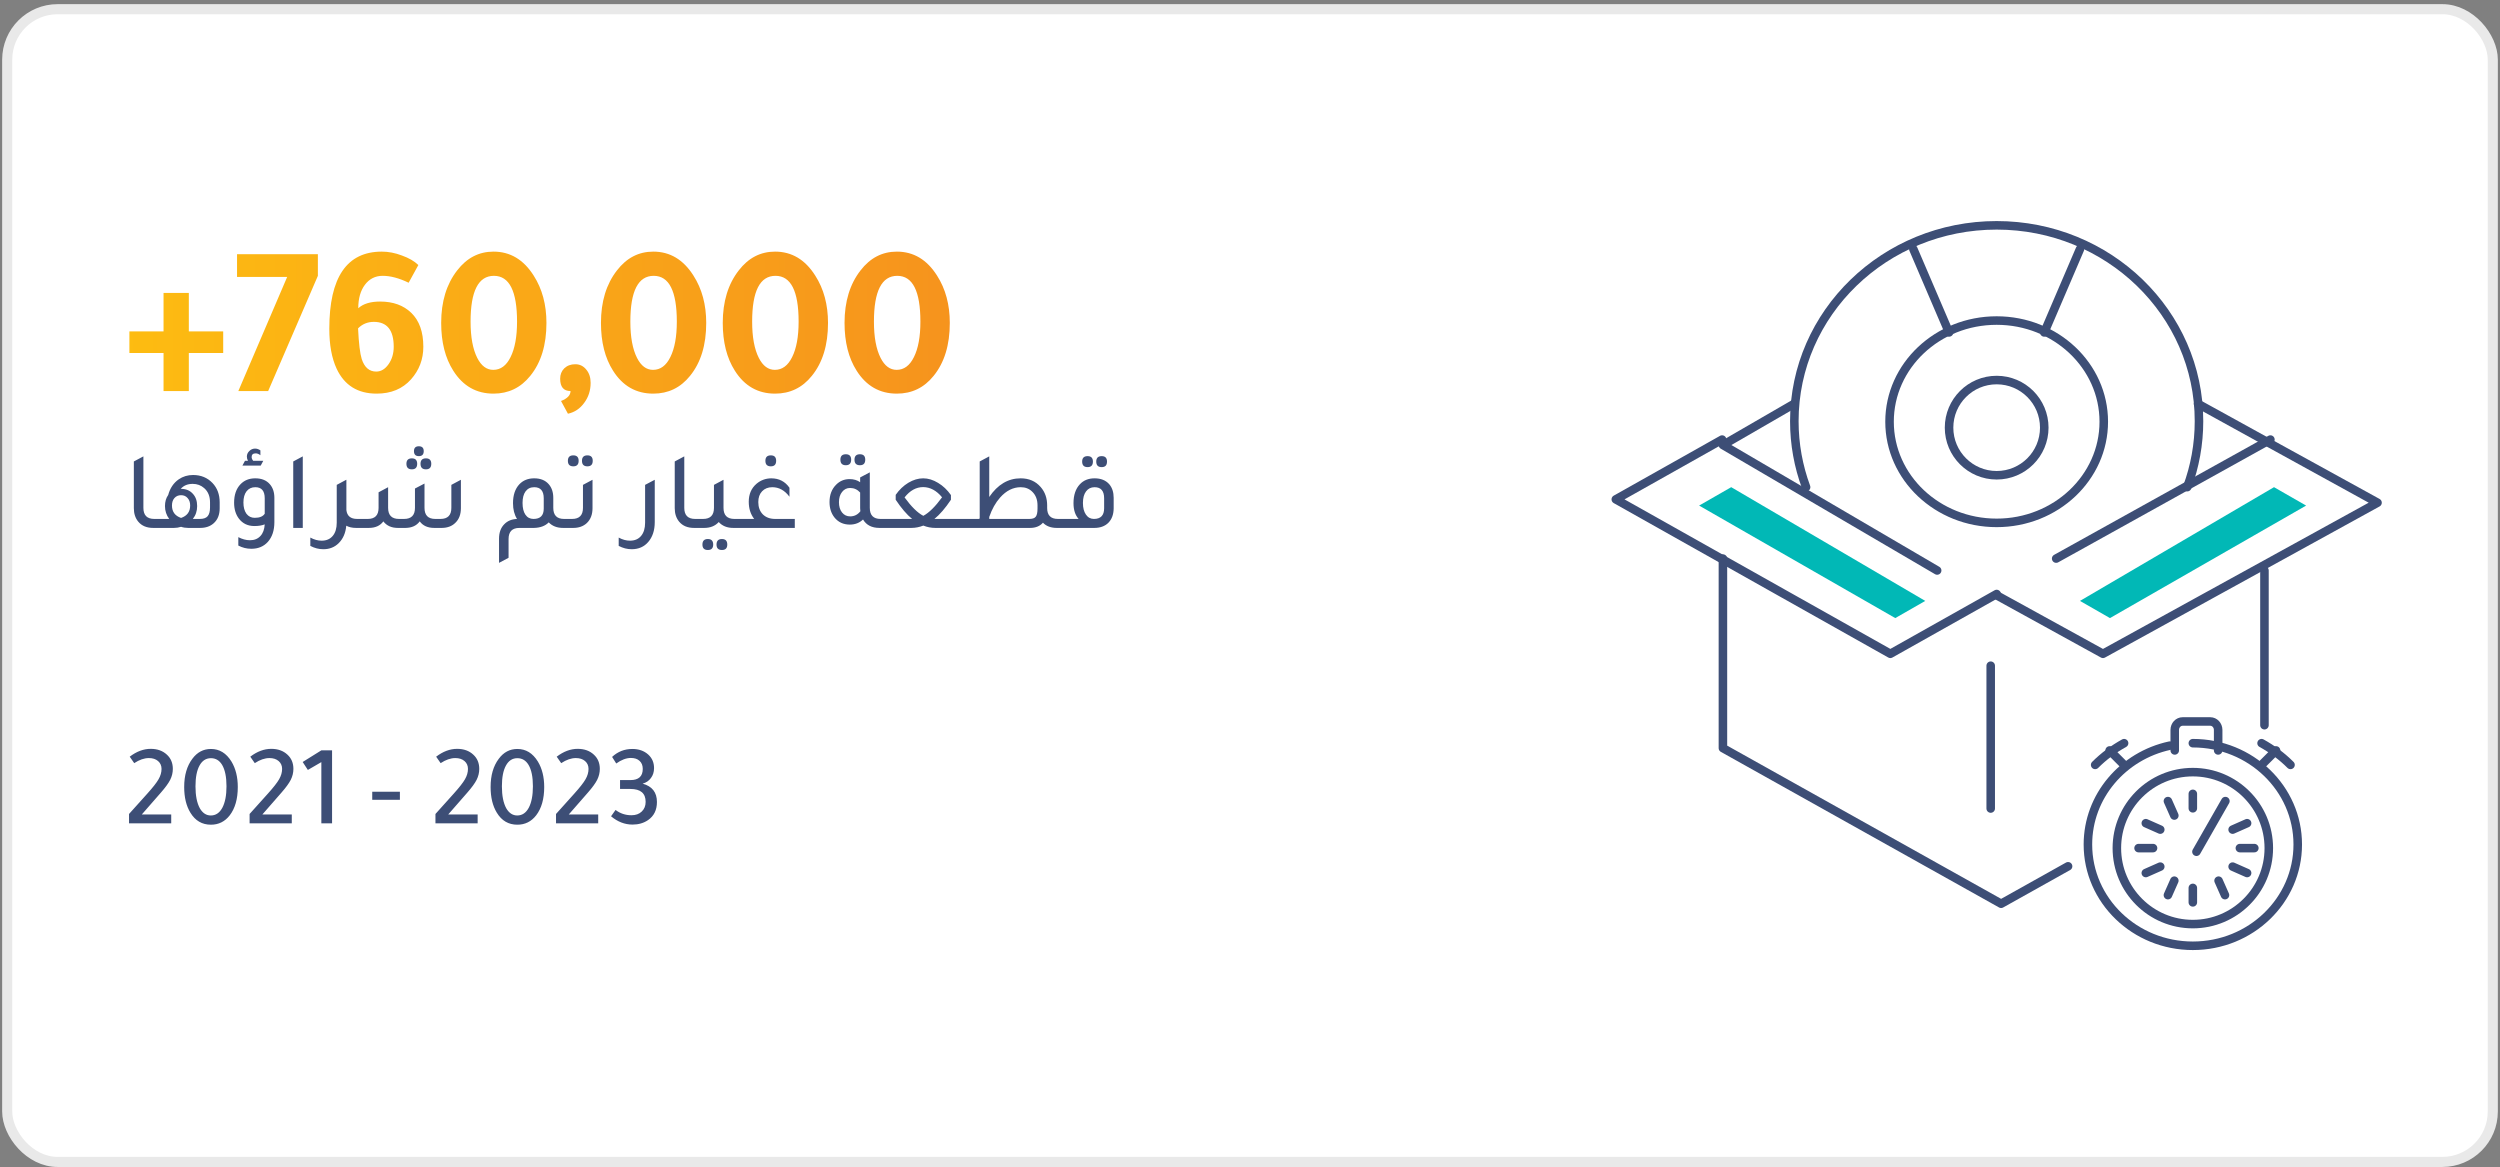 <svg width="347" height="162" viewBox="0 0 347 162" fill="none" xmlns="http://www.w3.org/2000/svg">
<rect x="0" y="0" width="347" height="162" fill="#808080" stroke="none"/>
<rect x="1" y="1.276" width="345" height="160" rx="7" fill="white"/>
<rect x="1" y="1.276" width="345" height="160" rx="7" stroke="#E9E9E9" stroke-width="1.4"/>
<path d="M22.7 48.995H17.96V45.995H22.7V40.656H26.21V45.995H30.98V48.995H26.21V54.276H22.7V48.995ZM39.861 38.435H32.901V35.285H44.121V38.285L37.221 54.276H33.081L39.861 38.435ZM49.728 42.785C50.408 42.166 51.418 41.855 52.758 41.855C54.558 41.855 55.998 42.376 57.078 43.416C58.198 44.495 58.758 46.066 58.758 48.126C58.758 49.865 58.188 51.376 57.048 52.656C55.868 53.975 54.278 54.636 52.278 54.636C49.658 54.636 47.808 53.486 46.728 51.185C46.048 49.725 45.708 47.876 45.708 45.636C45.708 38.495 48.138 34.925 52.998 34.925C53.918 34.925 54.848 35.105 55.788 35.465C56.748 35.806 57.508 36.245 58.068 36.785L56.718 39.245C55.398 38.605 54.198 38.285 53.118 38.285C52.098 38.285 51.278 38.696 50.658 39.516C50.038 40.336 49.728 41.425 49.728 42.785ZM49.698 45.575C49.798 47.656 49.968 49.075 50.208 49.836C50.588 50.995 51.258 51.575 52.218 51.575C52.878 51.575 53.448 51.236 53.928 50.556C54.408 49.876 54.648 49.066 54.648 48.126C54.648 45.825 53.728 44.675 51.888 44.675C51.028 44.675 50.298 44.975 49.698 45.575ZM68.496 34.925C70.816 34.925 72.676 36.035 74.076 38.255C75.256 40.096 75.846 42.285 75.846 44.825C75.846 47.886 75.096 50.336 73.596 52.175C72.276 53.816 70.576 54.636 68.496 54.636C66.116 54.636 64.256 53.575 62.916 51.456C61.796 49.696 61.236 47.486 61.236 44.825C61.236 41.865 61.976 39.435 63.456 37.535C64.796 35.795 66.476 34.925 68.496 34.925ZM68.556 38.285C66.396 38.285 65.316 40.406 65.316 44.645C65.316 46.785 65.626 48.465 66.246 49.685C66.806 50.785 67.546 51.336 68.466 51.336C69.486 51.336 70.286 50.745 70.866 49.566C71.466 48.365 71.766 46.725 71.766 44.645C71.766 40.406 70.696 38.285 68.556 38.285ZM78.83 57.425L77.87 55.656C78.75 55.316 79.19 54.855 79.19 54.276C78.23 54.276 77.75 53.706 77.75 52.566C77.75 51.986 77.94 51.505 78.32 51.126C78.72 50.745 79.23 50.556 79.85 50.556C80.47 50.556 80.98 50.806 81.38 51.306C81.78 51.785 81.98 52.395 81.98 53.136C81.98 54.196 81.68 55.126 81.08 55.925C80.5 56.725 79.75 57.225 78.83 57.425ZM90.673 34.925C92.993 34.925 94.853 36.035 96.253 38.255C97.433 40.096 98.023 42.285 98.023 44.825C98.023 47.886 97.273 50.336 95.773 52.175C94.453 53.816 92.753 54.636 90.673 54.636C88.293 54.636 86.433 53.575 85.093 51.456C83.973 49.696 83.413 47.486 83.413 44.825C83.413 41.865 84.153 39.435 85.633 37.535C86.973 35.795 88.653 34.925 90.673 34.925ZM90.733 38.285C88.573 38.285 87.493 40.406 87.493 44.645C87.493 46.785 87.803 48.465 88.423 49.685C88.983 50.785 89.723 51.336 90.643 51.336C91.663 51.336 92.463 50.745 93.043 49.566C93.643 48.365 93.943 46.725 93.943 44.645C93.943 40.406 92.873 38.285 90.733 38.285ZM107.578 34.925C109.898 34.925 111.758 36.035 113.158 38.255C114.338 40.096 114.928 42.285 114.928 44.825C114.928 47.886 114.178 50.336 112.678 52.175C111.358 53.816 109.658 54.636 107.578 54.636C105.198 54.636 103.338 53.575 101.998 51.456C100.878 49.696 100.318 47.486 100.318 44.825C100.318 41.865 101.058 39.435 102.538 37.535C103.878 35.795 105.558 34.925 107.578 34.925ZM107.638 38.285C105.478 38.285 104.398 40.406 104.398 44.645C104.398 46.785 104.708 48.465 105.328 49.685C105.888 50.785 106.628 51.336 107.548 51.336C108.568 51.336 109.368 50.745 109.948 49.566C110.548 48.365 110.848 46.725 110.848 44.645C110.848 40.406 109.778 38.285 107.638 38.285ZM124.482 34.925C126.802 34.925 128.662 36.035 130.062 38.255C131.242 40.096 131.832 42.285 131.832 44.825C131.832 47.886 131.082 50.336 129.582 52.175C128.262 53.816 126.562 54.636 124.482 54.636C122.102 54.636 120.242 53.575 118.902 51.456C117.782 49.696 117.222 47.486 117.222 44.825C117.222 41.865 117.962 39.435 119.442 37.535C120.782 35.795 122.462 34.925 124.482 34.925ZM124.542 38.285C122.382 38.285 121.302 40.406 121.302 44.645C121.302 46.785 121.612 48.465 122.232 49.685C122.792 50.785 123.532 51.336 124.452 51.336C125.472 51.336 126.272 50.745 126.852 49.566C127.452 48.365 127.752 46.725 127.752 44.645C127.752 40.406 126.682 38.285 124.542 38.285Z" fill="url(#paint0_linear_581_40263)"/>
<path d="M21.258 73.275C20.365 73.275 19.677 72.988 19.195 72.413C18.784 71.92 18.578 71.294 18.578 70.534V64.051L19.903 63.343V70.488C19.903 71.515 20.406 72.028 21.412 72.028H22.428V73.275H21.258ZM23.346 68.702C23.602 67.757 24.09 67.033 24.809 66.53C25.394 66.13 26.056 65.93 26.796 65.93C27.884 65.93 28.782 66.299 29.491 67.038C30.158 67.737 30.491 68.635 30.491 69.734V70.55C30.491 71.443 30.214 72.136 29.66 72.629C29.177 73.06 28.551 73.275 27.781 73.275H26.118C25.769 73.275 25.44 73.224 25.132 73.121C24.814 73.224 24.485 73.275 24.147 73.275H21.498V72.028H23.485C23.094 71.504 22.899 70.909 22.899 70.242C22.899 69.636 23.048 69.123 23.346 68.702ZM29.152 70.427V69.734C29.152 68.881 28.88 68.219 28.335 67.747C27.894 67.357 27.365 67.162 26.749 67.162C26.041 67.162 25.486 67.393 25.086 67.855H25.132C25.81 67.855 26.349 68.075 26.749 68.517C27.16 68.948 27.365 69.523 27.365 70.242C27.365 70.93 27.165 71.525 26.765 72.028H27.735C28.238 72.028 28.597 71.905 28.813 71.659C29.039 71.402 29.152 70.991 29.152 70.427ZM25.132 71.889C25.974 71.602 26.395 71.027 26.395 70.165C26.395 69.734 26.277 69.39 26.041 69.133C25.815 68.866 25.512 68.733 25.132 68.733C24.752 68.733 24.444 68.866 24.208 69.133C23.982 69.39 23.869 69.734 23.869 70.165C23.869 71.027 24.29 71.602 25.132 71.889ZM36.544 63.959L36.19 64.621H33.649L34.003 63.959H34.419C34.316 63.774 34.265 63.579 34.265 63.373C34.265 63.076 34.378 62.819 34.604 62.603C34.83 62.377 35.096 62.264 35.404 62.264C35.661 62.264 35.907 62.347 36.144 62.511V63.188C35.928 63.014 35.712 62.927 35.497 62.927C35.117 62.927 34.927 63.096 34.927 63.435C34.927 63.609 34.999 63.784 35.143 63.959H36.544ZM36.744 72.783C36.354 72.937 35.877 73.014 35.312 73.014C34.398 73.014 33.68 72.67 33.156 71.982C32.715 71.397 32.494 70.663 32.494 69.78C32.494 68.691 32.786 67.839 33.372 67.223C33.895 66.669 34.583 66.392 35.435 66.392C36.308 66.392 36.98 66.664 37.453 67.208C37.874 67.69 38.084 68.322 38.084 69.102V72.459C38.084 73.619 37.781 74.538 37.175 75.216C36.6 75.852 35.836 76.171 34.881 76.171C34.244 76.171 33.644 76.022 33.079 75.724V74.554C33.623 74.841 34.162 74.985 34.696 74.985C35.302 74.985 35.784 74.79 36.144 74.4C36.503 74.02 36.703 73.481 36.744 72.783ZM36.744 69.164C36.744 68.137 36.308 67.624 35.435 67.624C34.922 67.624 34.516 67.814 34.219 68.194C33.931 68.573 33.787 69.092 33.787 69.749C33.787 70.396 33.926 70.914 34.203 71.304C34.491 71.684 34.876 71.874 35.358 71.874C36.036 71.874 36.498 71.684 36.744 71.304V69.164ZM40.701 73.275V64.051L42.025 63.343V73.275H40.701ZM49.572 72.028H50.589V73.275H49.418C48.895 73.275 48.443 73.173 48.063 72.968C47.971 73.984 47.616 74.795 47 75.401C46.436 75.955 45.727 76.232 44.875 76.232C44.259 76.232 43.659 76.078 43.073 75.77V74.615C43.597 74.903 44.121 75.046 44.644 75.046C45.301 75.046 45.815 74.826 46.184 74.384C46.554 73.943 46.739 73.332 46.739 72.552V67.3L48.063 66.592V66.607L48.078 66.592V70.796C48.171 71.617 48.669 72.028 49.572 72.028ZM58.136 63.312C57.684 63.312 57.458 63.081 57.458 62.619C57.458 62.167 57.684 61.941 58.136 61.941C58.588 61.941 58.814 62.167 58.814 62.619C58.814 63.081 58.588 63.312 58.136 63.312ZM57.166 65.144C56.663 65.144 56.411 64.888 56.411 64.374C56.411 63.871 56.663 63.62 57.166 63.62C57.659 63.62 57.905 63.871 57.905 64.374C57.905 64.888 57.659 65.144 57.166 65.144ZM59.122 65.144C58.619 65.144 58.367 64.888 58.367 64.374C58.367 63.871 58.619 63.62 59.122 63.62C59.614 63.62 59.861 63.871 59.861 64.374C59.861 64.888 59.614 65.144 59.122 65.144ZM49.666 73.275V72.028H51.052C52.048 72.028 52.546 71.515 52.546 70.488V68.332L53.87 67.624V70.488C53.87 71.515 54.373 72.028 55.379 72.028H56.088C57.094 72.028 57.597 71.515 57.597 70.488V67.808L58.921 67.115V70.488C58.921 71.515 59.419 72.028 60.415 72.028H61.139C62.145 72.028 62.648 71.515 62.648 70.488V67.3L63.973 66.592V70.534C63.973 71.407 63.711 72.09 63.187 72.582C62.725 73.034 62.109 73.265 61.339 73.275H60.277C59.373 73.275 58.701 72.973 58.259 72.367C57.818 72.962 57.161 73.265 56.288 73.275H55.225C54.343 73.275 53.67 72.973 53.208 72.367C52.767 72.973 52.094 73.275 51.191 73.275H49.666ZM78.289 72.028H79.321V73.275H78.151C77.319 73.275 76.657 73.019 76.164 72.505C75.682 72.998 74.999 73.255 74.116 73.275H72.099C71.092 73.275 70.589 73.789 70.589 74.816V77.418L69.265 78.126V74.769C69.265 73.917 69.511 73.245 70.004 72.752C70.446 72.3 71.031 72.059 71.76 72.028C71.39 71.433 71.205 70.704 71.205 69.841C71.205 68.722 71.498 67.85 72.083 67.223C72.607 66.669 73.295 66.392 74.147 66.392C75.019 66.392 75.692 66.664 76.164 67.208C76.585 67.69 76.796 68.322 76.796 69.102V70.488C76.796 71.515 77.293 72.028 78.289 72.028ZM75.471 70.596V69.164C75.471 68.137 75.03 67.624 74.147 67.624C73.633 67.624 73.233 67.819 72.945 68.209C72.668 68.589 72.53 69.123 72.53 69.811C72.53 70.509 72.663 71.053 72.93 71.443C73.197 71.833 73.572 72.028 74.054 72.028C74.999 72.028 75.471 71.551 75.471 70.596ZM79.576 64.728C79.073 64.728 78.822 64.472 78.822 63.959C78.822 63.455 79.073 63.204 79.576 63.204C80.069 63.204 80.316 63.455 80.316 63.959C80.316 64.472 80.069 64.728 79.576 64.728ZM81.532 64.728C81.029 64.728 80.778 64.472 80.778 63.959C80.778 63.455 81.029 63.204 81.532 63.204C82.025 63.204 82.271 63.455 82.271 63.959C82.271 64.472 82.025 64.728 81.532 64.728ZM78.391 73.275V72.028H79.407C80.413 72.028 80.916 71.515 80.916 70.488V67.3L82.241 66.592V70.534C82.241 71.407 81.979 72.095 81.455 72.598C80.973 73.05 80.341 73.275 79.561 73.275H78.391ZM90.88 72.459C90.88 73.609 90.577 74.533 89.971 75.231C89.396 75.899 88.631 76.232 87.676 76.232C87.06 76.232 86.46 76.078 85.875 75.77V74.615C86.398 74.903 86.922 75.046 87.445 75.046C88.102 75.046 88.616 74.826 88.985 74.384C89.355 73.943 89.54 73.332 89.54 72.552V67.3L90.88 66.592V72.459ZM96.333 73.275C95.44 73.275 94.752 72.988 94.269 72.413C93.859 71.92 93.653 71.294 93.653 70.534V64.051L94.978 63.343V70.488C94.978 71.515 95.481 72.028 96.487 72.028H97.504V73.275H96.333ZM101.932 72.028H102.948V73.275H101.778C100.926 73.275 100.253 73.003 99.761 72.459C99.268 73.003 98.595 73.275 97.743 73.275H96.573V72.028H97.589C98.595 72.028 99.099 71.515 99.099 70.488V67.3L100.423 66.592V70.488C100.423 71.515 100.926 72.028 101.932 72.028ZM98.251 74.816C98.744 74.816 98.991 75.072 98.991 75.585C98.991 76.089 98.744 76.34 98.251 76.34C97.748 76.34 97.497 76.089 97.497 75.585C97.497 75.072 97.748 74.816 98.251 74.816ZM100.207 74.816C100.7 74.816 100.946 75.072 100.946 75.585C100.946 76.089 100.7 76.34 100.207 76.34C99.704 76.34 99.453 76.089 99.453 75.585C99.453 75.072 99.704 74.816 100.207 74.816ZM106.991 64.728C106.488 64.728 106.237 64.472 106.237 63.959C106.237 63.455 106.488 63.204 106.991 63.204C107.484 63.204 107.73 63.455 107.73 63.959C107.73 64.472 107.484 64.728 106.991 64.728ZM110.318 72.028V73.275H102.017V72.028H104.681C104.178 71.381 103.927 70.586 103.927 69.641C103.927 68.594 104.286 67.762 105.005 67.146C105.59 66.653 106.267 66.402 107.037 66.392C108.126 66.392 108.973 66.828 109.578 67.701V68.948C108.921 68.065 108.126 67.624 107.191 67.624C106.606 67.624 106.134 67.814 105.775 68.194C105.426 68.563 105.251 69.061 105.251 69.687C105.251 70.396 105.461 70.966 105.882 71.397C106.314 71.818 106.883 72.028 107.592 72.028H110.318ZM117.401 64.575C116.898 64.575 116.647 64.318 116.647 63.804C116.647 63.301 116.898 63.05 117.401 63.05C117.894 63.05 118.141 63.301 118.141 63.804C118.141 64.318 117.894 64.575 117.401 64.575ZM119.357 64.575C118.854 64.575 118.603 64.318 118.603 63.804C118.603 63.301 118.854 63.05 119.357 63.05C119.85 63.05 120.096 63.301 120.096 63.804C120.096 64.318 119.85 64.575 119.357 64.575ZM122.222 72.028H123.238V73.275H122.068C121.01 73.275 120.25 72.885 119.788 72.105C119.296 72.577 118.685 72.814 117.956 72.814C117.052 72.814 116.334 72.475 115.8 71.797C115.358 71.222 115.138 70.519 115.138 69.687C115.138 68.691 115.441 67.891 116.046 67.285C116.56 66.761 117.186 66.499 117.925 66.499C118.49 66.499 118.977 66.643 119.388 66.931V66.269L120.728 65.56V70.488C120.728 71.515 121.226 72.028 122.222 72.028ZM119.388 68.363C119.008 67.942 118.541 67.731 117.987 67.731C117.535 67.731 117.165 67.916 116.878 68.286C116.59 68.645 116.447 69.118 116.447 69.703C116.447 70.298 116.59 70.776 116.878 71.135C117.165 71.494 117.54 71.674 118.002 71.674C118.577 71.674 119.049 71.438 119.419 70.966C119.398 70.781 119.388 70.637 119.388 70.534V68.363ZM129.927 72.028H133.993V73.275H129.804C129.25 73.275 128.7 73.168 128.156 72.952C127.612 73.168 127.058 73.275 126.493 73.275H122.32V72.028H126.385H126.601C125.862 71.422 125.102 70.534 124.322 69.364V68.686C124.815 67.978 125.4 67.418 126.077 67.008C126.765 66.597 127.453 66.392 128.141 66.392C128.829 66.392 129.517 66.602 130.205 67.023C130.892 67.434 131.488 67.998 131.991 68.717V69.364C131.211 70.534 130.446 71.422 129.696 72.028H129.927ZM125.554 69.04C126.498 70.334 127.366 71.186 128.156 71.597C128.947 71.176 129.814 70.319 130.759 69.025C129.989 68.091 129.116 67.619 128.141 67.608C127.166 67.608 126.303 68.086 125.554 69.04ZM146.84 72.028H147.857V73.275H146.686C145.865 73.275 145.223 73.034 144.761 72.552C144.34 73.034 143.745 73.275 142.975 73.275H133.073V72.028H135.937L135.983 71.859V64.051L137.308 63.343V68.979C138.478 67.254 139.931 66.392 141.666 66.392C142.826 66.392 143.755 66.797 144.453 67.608C145.049 68.296 145.346 69.143 145.346 70.149V70.519C145.346 71.525 145.844 72.028 146.84 72.028ZM144.007 70.581V70.149C144.007 69.349 143.76 68.712 143.267 68.24C142.847 67.829 142.318 67.624 141.681 67.624C140.624 67.624 139.669 68.101 138.817 69.056C138.18 69.775 137.677 70.673 137.308 71.751V72.028H142.867C143.309 72.028 143.606 71.925 143.76 71.72C143.925 71.515 144.007 71.135 144.007 70.581ZM150.958 64.836C150.455 64.836 150.203 64.58 150.203 64.066C150.203 63.563 150.455 63.312 150.958 63.312C151.451 63.312 151.697 63.563 151.697 64.066C151.697 64.58 151.451 64.836 150.958 64.836ZM152.914 64.836C152.411 64.836 152.159 64.58 152.159 64.066C152.159 63.563 152.411 63.312 152.914 63.312C153.407 63.312 153.653 63.563 153.653 64.066C153.653 64.58 153.407 64.836 152.914 64.836ZM146.939 73.275V72.028H149.711C149.238 71.504 149.002 70.776 149.002 69.841C149.002 68.722 149.295 67.85 149.88 67.223C150.393 66.669 151.076 66.392 151.928 66.392C152.801 66.392 153.479 66.664 153.961 67.208C154.372 67.69 154.577 68.322 154.577 69.102V70.565C154.567 71.417 154.315 72.09 153.822 72.582C153.34 73.044 152.698 73.275 151.897 73.275H146.939ZM153.253 69.164C153.253 68.137 152.811 67.624 151.928 67.624C151.425 67.624 151.03 67.819 150.742 68.209C150.455 68.589 150.311 69.123 150.311 69.811C150.311 70.488 150.45 71.027 150.727 71.427C151.004 71.828 151.374 72.028 151.836 72.028C152.78 72.028 153.253 71.535 153.253 70.55V69.164Z" fill="#3D4E76"/>
<path d="M17.909 114.276V112.98L20.453 110.148C21.221 109.294 21.739 108.633 22.005 108.164C22.283 107.684 22.421 107.204 22.421 106.724C22.421 106.276 22.261 105.913 21.941 105.636C21.621 105.358 21.195 105.22 20.661 105.22C20.021 105.22 19.344 105.454 18.629 105.924L18.005 105.028C18.955 104.302 19.925 103.94 20.917 103.94C21.845 103.94 22.597 104.212 23.173 104.756C23.717 105.257 23.989 105.913 23.989 106.724C23.989 107.246 23.867 107.753 23.621 108.244C23.376 108.724 22.949 109.31 22.341 110.004L19.685 113.044H23.765V114.276H17.909ZM29.277 114.468C28.05 114.468 27.101 113.913 26.429 112.804C25.853 111.865 25.565 110.676 25.565 109.236C25.565 107.625 25.944 106.318 26.701 105.316C27.373 104.409 28.232 103.956 29.277 103.956C30.461 103.956 31.41 104.537 32.125 105.7C32.712 106.67 33.005 107.849 33.005 109.236C33.005 110.889 32.632 112.201 31.885 113.172C31.213 114.036 30.343 114.468 29.277 114.468ZM29.277 105.236C28.594 105.236 28.066 105.577 27.693 106.26C27.32 106.932 27.133 107.892 27.133 109.14C27.133 110.441 27.335 111.46 27.741 112.196C28.125 112.857 28.631 113.188 29.261 113.188C29.944 113.188 30.477 112.83 30.861 112.116C31.245 111.39 31.437 110.398 31.437 109.14C31.437 107.838 31.234 106.846 30.829 106.164C30.456 105.545 29.938 105.236 29.277 105.236ZM34.644 114.276V112.98L37.188 110.148C37.956 109.294 38.473 108.633 38.74 108.164C39.017 107.684 39.156 107.204 39.156 106.724C39.156 106.276 38.996 105.913 38.676 105.636C38.356 105.358 37.929 105.22 37.396 105.22C36.756 105.22 36.078 105.454 35.364 105.924L34.74 105.028C35.689 104.302 36.66 103.94 37.652 103.94C38.58 103.94 39.332 104.212 39.908 104.756C40.452 105.257 40.724 105.913 40.724 106.724C40.724 107.246 40.601 107.753 40.356 108.244C40.11 108.724 39.684 109.31 39.076 110.004L36.42 113.044H40.5V114.276H34.644ZM46.091 104.148V114.276H44.603V105.78L42.731 106.868L42.011 105.764L44.603 104.148H46.091ZM55.506 111.012H51.666V109.892H55.506V111.012ZM60.441 114.276V112.98L62.985 110.148C63.753 109.294 64.27 108.633 64.537 108.164C64.814 107.684 64.953 107.204 64.953 106.724C64.953 106.276 64.793 105.913 64.473 105.636C64.153 105.358 63.726 105.22 63.193 105.22C62.553 105.22 61.875 105.454 61.161 105.924L60.537 105.028C61.486 104.302 62.457 103.94 63.449 103.94C64.377 103.94 65.129 104.212 65.705 104.756C66.249 105.257 66.521 105.913 66.521 106.724C66.521 107.246 66.398 107.753 66.153 108.244C65.907 108.724 65.481 109.31 64.873 110.004L62.217 113.044H66.297V114.276H60.441ZM71.808 114.468C70.582 114.468 69.632 113.913 68.96 112.804C68.384 111.865 68.096 110.676 68.096 109.236C68.096 107.625 68.475 106.318 69.232 105.316C69.904 104.409 70.763 103.956 71.808 103.956C72.992 103.956 73.942 104.537 74.656 105.7C75.243 106.67 75.536 107.849 75.536 109.236C75.536 110.889 75.163 112.201 74.416 113.172C73.744 114.036 72.875 114.468 71.808 114.468ZM71.808 105.236C71.126 105.236 70.597 105.577 70.224 106.26C69.851 106.932 69.664 107.892 69.664 109.14C69.664 110.441 69.867 111.46 70.272 112.196C70.656 112.857 71.163 113.188 71.792 113.188C72.475 113.188 73.008 112.83 73.392 112.116C73.776 111.39 73.968 110.398 73.968 109.14C73.968 107.838 73.766 106.846 73.36 106.164C72.987 105.545 72.469 105.236 71.808 105.236ZM77.175 114.276V112.98L79.719 110.148C80.487 109.294 81.004 108.633 81.271 108.164C81.548 107.684 81.687 107.204 81.687 106.724C81.687 106.276 81.527 105.913 81.207 105.636C80.887 105.358 80.46 105.22 79.927 105.22C79.287 105.22 78.61 105.454 77.895 105.924L77.271 105.028C78.22 104.302 79.191 103.94 80.183 103.94C81.111 103.94 81.863 104.212 82.439 104.756C82.983 105.257 83.255 105.913 83.255 106.724C83.255 107.246 83.132 107.753 82.887 108.244C82.642 108.724 82.215 109.31 81.607 110.004L78.951 113.044H83.031V114.276H77.175ZM87.502 109.508H86.062V108.276H87.502C88.644 108.276 89.215 107.758 89.215 106.724C89.215 106.244 89.065 105.87 88.766 105.604C88.478 105.337 88.079 105.204 87.567 105.204C86.927 105.204 86.249 105.46 85.534 105.972L84.959 105.06C85.748 104.324 86.686 103.956 87.775 103.956C88.66 103.956 89.391 104.212 89.966 104.724C90.51 105.214 90.782 105.844 90.782 106.612C90.782 107.145 90.638 107.604 90.35 107.988C90.073 108.372 89.689 108.633 89.198 108.772C90.521 109.134 91.183 109.982 91.183 111.316C91.183 112.425 90.772 113.262 89.951 113.828C89.343 114.244 88.623 114.452 87.79 114.452C86.724 114.452 85.732 114.068 84.814 113.3L85.439 112.42C86.079 112.91 86.814 113.156 87.647 113.156C88.244 113.156 88.719 112.985 89.07 112.644C89.433 112.302 89.615 111.854 89.615 111.3C89.615 110.105 88.91 109.508 87.502 109.508Z" fill="#3D4E76"/>
<path d="M315.132 61.011L285.396 77.531" stroke="#3D4E76" stroke-width="1.185" stroke-linecap="round" stroke-linejoin="round"/>
<path d="M268.877 79.183L239.141 61.767L249.015 56.055" stroke="#3D4E76" stroke-width="1.185" stroke-linecap="round" stroke-linejoin="round"/>
<path d="M287.049 120.24L277.755 125.439L239.141 103.841V77.531" stroke="#3D4E76" stroke-width="1.185" stroke-linecap="round" stroke-linejoin="round"/>
<path d="M314.306 79.183V100.659" stroke="#3D4E76" stroke-width="1.185" stroke-linecap="round" stroke-linejoin="round"/>
<path d="M276.31 92.399V112.223" stroke="#3D4E76" stroke-width="1.185" stroke-linecap="round" stroke-linejoin="round"/>
<path d="M277.136 82.626L291.893 90.747L330 69.774L315.245 61.653L305.091 56.055" stroke="#3D4E76" stroke-width="1.185" stroke-linecap="round" stroke-linejoin="round"/>
<path d="M239.029 61.011L224.273 69.312L262.38 90.747L277.137 82.447" stroke="#3D4E76" stroke-width="1.185" stroke-linecap="round" stroke-linejoin="round"/>
<path d="M250.687 67.617C249.629 64.755 249.053 61.671 249.053 58.456C249.053 43.445 261.626 31.276 277.137 31.276C292.647 31.276 305.22 43.445 305.22 58.456C305.22 61.672 304.644 64.757 303.586 67.619" stroke="#3D4E76" stroke-width="1.185" stroke-linecap="round" stroke-linejoin="round"/>
<path fill-rule="evenodd" clip-rule="evenodd" d="M283.744 59.359C283.744 63.008 280.787 65.967 277.137 65.967C273.488 65.967 270.529 63.008 270.529 59.359C270.529 55.711 273.488 52.751 277.137 52.751C280.787 52.751 283.744 55.711 283.744 59.359Z" stroke="#3D4E76" stroke-width="1.185" stroke-linecap="round" stroke-linejoin="round"/>
<path fill-rule="evenodd" clip-rule="evenodd" d="M292.004 58.533C292.004 66.288 285.347 72.575 277.135 72.575C268.924 72.575 262.269 66.288 262.269 58.533C262.269 50.778 268.924 44.492 277.135 44.492C285.347 44.492 292.004 50.778 292.004 58.533Z" stroke="#3D4E76" stroke-width="1.185" stroke-linecap="round" stroke-linejoin="round"/>
<path d="M270.528 46.144L265.573 34.58" stroke="#3D4E76" stroke-width="1.185" stroke-linecap="round" stroke-linejoin="round"/>
<path d="M283.744 46.144L288.7 34.58" stroke="#3D4E76" stroke-width="1.185" stroke-linecap="round" stroke-linejoin="round"/>
<path d="M304.365 103.155C312.408 103.155 318.927 109.45 318.927 117.215C318.927 124.981 312.408 131.275 304.365 131.275C296.323 131.275 289.803 124.981 289.803 117.215C289.803 110.507 294.668 104.896 301.177 103.493" stroke="#3D4E76" stroke-width="1.185" stroke-linecap="round" stroke-linejoin="round"/>
<path d="M313.906 103.155C315.403 103.984 316.756 105.001 317.923 106.168" stroke="#3D4E76" stroke-width="1.185" stroke-linecap="round" stroke-linejoin="round"/>
<path d="M301.854 104.16V101.315C301.854 100.668 302.344 100.142 302.947 100.142H306.787C307.391 100.142 307.88 100.668 307.88 101.315V104.16" stroke="#3D4E76" stroke-width="1.185" stroke-linecap="round" stroke-linejoin="round"/>
<path fill-rule="evenodd" clip-rule="evenodd" d="M314.91 117.718C314.91 123.542 310.189 128.263 304.365 128.263C298.541 128.263 293.82 123.542 293.82 117.718C293.82 111.893 298.541 107.172 304.365 107.172C310.189 107.172 314.91 111.893 314.91 117.718Z" stroke="#3D4E76" stroke-width="1.185" stroke-linecap="round" stroke-linejoin="round"/>
<path d="M315.915 104.16L313.906 106.168" stroke="#3D4E76" stroke-width="1.185" stroke-linecap="round" stroke-linejoin="round"/>
<path d="M294.824 103.155C293.328 103.984 291.974 105.001 290.807 106.168" stroke="#3D4E76" stroke-width="1.185" stroke-linecap="round" stroke-linejoin="round"/>
<path d="M292.816 104.16L294.824 106.168" stroke="#3D4E76" stroke-width="1.185" stroke-linecap="round" stroke-linejoin="round"/>
<path d="M304.365 110.185V112.194" stroke="#3D4E76" stroke-width="1.185" stroke-linecap="round" stroke-linejoin="round"/>
<path d="M300.907 111.19L301.797 113.198" stroke="#3D4E76" stroke-width="1.185" stroke-linecap="round" stroke-linejoin="round"/>
<path d="M297.837 114.26L299.846 115.149" stroke="#3D4E76" stroke-width="1.185" stroke-linecap="round" stroke-linejoin="round"/>
<path d="M296.833 117.717H298.842" stroke="#3D4E76" stroke-width="1.185" stroke-linecap="round" stroke-linejoin="round"/>
<path d="M297.837 121.175L299.846 120.286" stroke="#3D4E76" stroke-width="1.185" stroke-linecap="round" stroke-linejoin="round"/>
<path d="M300.907 124.245L301.797 122.237" stroke="#3D4E76" stroke-width="1.185" stroke-linecap="round" stroke-linejoin="round"/>
<path d="M304.365 125.25V123.241" stroke="#3D4E76" stroke-width="1.185" stroke-linecap="round" stroke-linejoin="round"/>
<path d="M308.827 124.245L307.937 122.237" stroke="#3D4E76" stroke-width="1.185" stroke-linecap="round" stroke-linejoin="round"/>
<path d="M311.898 121.175L309.889 120.286" stroke="#3D4E76" stroke-width="1.185" stroke-linecap="round" stroke-linejoin="round"/>
<path d="M312.902 117.717H310.893" stroke="#3D4E76" stroke-width="1.185" stroke-linecap="round" stroke-linejoin="round"/>
<path d="M311.898 114.26L309.889 115.149" stroke="#3D4E76" stroke-width="1.185" stroke-linecap="round" stroke-linejoin="round"/>
<path d="M308.885 111.19L304.867 118.22" stroke="#3D4E76" stroke-width="1.185" stroke-linecap="round" stroke-linejoin="round"/>
<path fill-rule="evenodd" clip-rule="evenodd" d="M320.088 70.174L315.633 67.619L288.7 83.406L292.861 85.791L320.088 70.174Z" fill="#01B8B6"/>
<path fill-rule="evenodd" clip-rule="evenodd" d="M235.837 70.174L240.292 67.619L267.224 83.406L263.064 85.791L235.837 70.174Z" fill="#01B8B6"/>
<defs>
<linearGradient id="paint0_linear_581_40263" x1="17.001" y1="60.276" x2="133" y2="60.276" gradientUnits="userSpaceOnUse">
<stop stop-color="#FDBC11"/>
<stop offset="1" stop-color="#F6931D"/>
</linearGradient>
</defs>
</svg>
